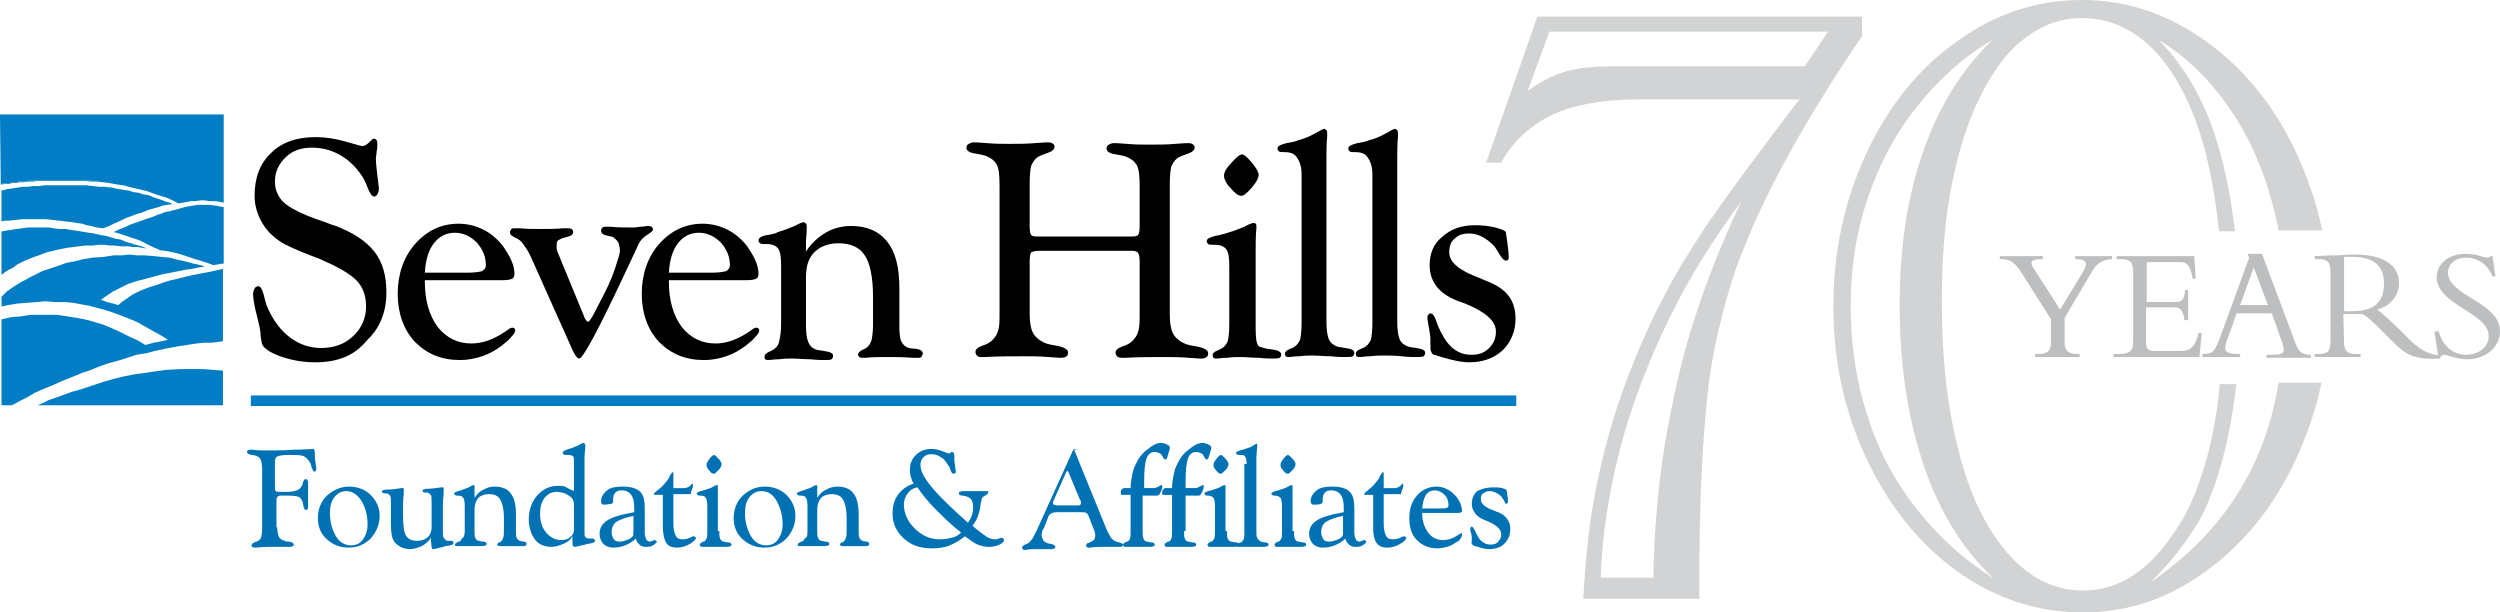<?xml version="1.0" encoding="UTF-8"?><svg id="Layer_1" xmlns="http://www.w3.org/2000/svg" viewBox="0 0 331.9 81.3"><defs><style>.cls-1{fill:#007dc5;}.cls-2{fill:#0072b4;}.cls-3{fill:#bcbec0;}.cls-4{fill:#d1d3d4;}.cls-5{isolation:isolate;}</style></defs><path d="m41.8,48.1c-1.6,0-3.2-.3-4.6-.8s-2.2-1.1-2.4-1.6c-.1-.3-.1-.6-.2-1.1,0-.5-.1-.8-.1-1-.3-1.4-.6-2.4-.7-3s-.2-1.1-.2-1.6c0-.3.1-.5.2-.7s.3-.3.5-.3c.3,0,.5.4.7,1.1s.3,1.3.5,1.7c.8,1.8,1.8,3.1,3,4s2.6,1.4,4.1,1.4c1.7,0,3.2-.5,4.3-1.6,1.1-1,1.7-2.4,1.7-3.9,0-1.4-.4-2.6-1.3-3.5-.9-.9-2.5-1.8-4.8-2.8-.3-.1-.7-.3-1.3-.5-1.8-.7-3.2-1.3-4.1-1.9-1-.7-1.8-1.5-2.4-2.6s-.9-2.2-.9-3.4c0-2.4.7-4.3,2.2-5.7,1.4-1.4,3.4-2.1,5.9-2.1,1.3,0,2.6.2,4,.6s2.1.6,2.2.6c.3,0,.6-.2.9-.5.3-.3.5-.5.7-.5.1,0,.2.1.3.2.1.2.1.4.1.6s0,.5-.1.9c0,.4-.1.7-.1.9,0,.6.1,1.4.2,2.3.1.9.2,1.5.2,1.8s-.1.5-.2.7c-.1.2-.3.3-.4.3-.3,0-.6-.4-.9-1.2-.3-.8-.6-1.4-1-1.9-.8-1.1-1.7-1.9-2.8-2.5s-2.3-.9-3.6-.9c-1.4,0-2.6.4-3.5,1.3s-1.4,1.9-1.4,3.2c0,.6.1,1.1.3,1.5.2.5.5.9.8,1.2.8.8,2.6,1.7,5.3,2.6.8.3,1.3.5,1.7.6,2.3.9,4,2,5.1,3.4s1.6,3.2,1.6,5.4c0,2.7-.9,4.8-2.6,6.4-1.7,2.1-4,2.9-6.9,2.9"/><path d="m56.4,37.4h0c0,2.5.6,4.5,1.7,6,1.2,1.5,2.7,2.2,4.5,2.2,1.4,0,2.9-.5,4.5-1.6.4-.3.7-.5.9-.5s.3.1.3.1c.1.1.1.2.1.3,0,.2-.2.5-.5.8-.3.4-.8.8-1.3,1.2-.8.6-1.7,1.1-2.6,1.4-.9.3-1.9.5-2.9.5-2.5,0-4.4-.8-6-2.4-1.5-1.6-2.3-3.8-2.3-6.4s.8-4.9,2.3-6.6c1.6-1.8,3.5-2.7,5.8-2.7,1.2,0,2.3.3,3.3.8s1.9,1.3,2.6,2.2c.4.6.8,1.2,1.1,1.9.3.7.4,1.3.4,1.7s-.1.6-.3.7-.6.2-1.3.2h-10.3v.2Zm0-1.2h5.7c.9,0,1.5-.1,1.9-.2.3-.2.5-.4.5-.8,0-1.1-.4-2.1-1.2-3-.8-.8-1.8-1.3-2.9-1.3-1.2,0-2.1.5-2.8,1.4s-1.1,2.2-1.2,3.9"/><path d="m70.7,34.6c-.3-.7-.6-1.3-.9-1.7-.3-.4-.5-.8-.8-1-.1-.1-.3-.2-.7-.4-.4-.2-.6-.4-.6-.6s.1-.4.2-.5c.1-.1.3-.1.6-.1h.4c1,.1,2,.1,2.9.1,1,0,2,0,3-.1h.4c.3,0,.5,0,.7.1.1.1.2.2.2.4s-.1.3-.2.4c-.1.1-.4.2-.8.3-.5.1-.8.3-1,.4-.2.2-.2.4-.2.7v.4c0,.1.1.3.1.4l3.5,8.5c.1.3.2.5.3.6.1.2.2.2.3.2.2,0,.7-.9,1.6-2.7l.1-.2c.8-1.5,1.4-2.8,1.8-4,.4-1.2.7-2.1.7-2.5s-.1-.8-.2-1.1c-.2-.3-.4-.5-.7-.7-.1-.1-.4-.1-.7-.2-.6-.1-.9-.3-.9-.7,0-.2.1-.3.2-.4.1-.1.3-.1.6-.1h.4c1,.1,1.9.1,2.7.1.4,0,.8,0,1.3-.1.5,0,.8-.1.9-.1.3,0,.4,0,.6.1.1.1.2.2.2.4,0,.1-.3.4-.8.7-.5.3-1,.8-1.3,1.6l-1.5,3.2c-3.6,7.7-5.7,11.6-6.2,11.6-.1,0-.3-.1-.5-.4s-.4-.7-.6-1.2l-5.1-11.4Z"/><path d="m88.8,37.4h0c0,2.5.6,4.5,1.7,6,1.2,1.5,2.7,2.2,4.5,2.2,1.4,0,2.9-.5,4.5-1.6.4-.3.7-.5.9-.5s.3.1.3.1c.1.1.1.2.1.3,0,.2-.2.5-.5.8-.3.4-.8.8-1.3,1.2-.8.6-1.7,1.1-2.6,1.4-.9.3-1.9.5-2.9.5-2.5,0-4.4-.8-6-2.4-1.5-1.6-2.3-3.8-2.3-6.4s.8-4.9,2.3-6.6c1.6-1.8,3.5-2.7,5.8-2.7,1.2,0,2.3.3,3.3.8s1.9,1.3,2.6,2.2c.4.6.8,1.2,1.1,1.9.3.7.4,1.3.4,1.7s-.1.6-.3.7-.6.2-1.3.2h-10.3v.2Zm0-1.2h5.7c.9,0,1.5-.1,1.9-.2.3-.2.5-.4.5-.8,0-1.1-.4-2.1-1.2-3-.8-.8-1.8-1.3-2.9-1.3-1.2,0-2.1.5-2.8,1.4s-1.1,2.2-1.2,3.9"/><path d="m103.7,42.9v-7.6c0-1.2-.1-1.9-.4-2.3-.3-.4-.8-.6-1.5-.6-.5,0-.8,0-.9-.1-.1-.1-.2-.2-.2-.4,0-.3.4-.6,1.2-.7.6-.1,1.1-.2,1.4-.4.7-.2,1.5-.5,2.2-.8.7-.4,1.1-.5,1.2-.5s.2.1.3.2.1.3.1.5v.3c0,.6-.1,1.1-.1,1.6v1.3c.7-1.1,1.6-1.9,2.6-2.5s2.2-.9,3.4-.9c2.1,0,3.7.7,4.8,2.1s1.6,3.4,1.6,6.2v5.2c0,.8.1,1.4.2,1.7.2.4.4.7.8.9.2.1.6.2,1.2.2.6.1.9.3.9.6,0,.2-.1.4-.2.5-.1.1-.2.1-.4.1h-.7c-1.3-.1-2.4-.1-3.5-.1-.9,0-1.8,0-2.8.1h-.4c-.2,0-.3,0-.4-.1-.1-.1-.2-.2-.2-.3,0-.2.2-.5.7-.7l.4-.2c.3-.2.5-.5.7-1,.1-.5.2-1.2.2-2v-3.8c0-2.6-.4-4.5-1.1-5.5-.7-1.1-1.9-1.6-3.5-1.6-1.3,0-2.4.4-3.2,1.2-.8.8-1.1,1.9-1.1,3.4v6.2c0,1.1.1,1.8.3,2.3s.5.8,1,1c.3.1.6.1,1.1.2.8.1,1.2.3,1.2.6s-.1.4-.2.5c-.2.1-.5.1-1.1.1-.2,0-.8,0-1.7-.1-.9,0-1.7-.1-2.4-.1-.5,0-1.1,0-1.8.1-.7,0-1.1.1-1.3.1s-.4,0-.5-.1-.1-.2-.1-.4.2-.4.6-.6c.3-.1.4-.2.6-.3.3-.2.6-.5.7-.9.2-.8.3-1.5.3-2.6"/><path d="m136.7,30.1c0,.6.1,1,.2,1.1.2.2.5.2,1,.2h12.4c.4,0,.7-.1.8-.2.1-.2.2-.5.2-1.1v-5.4c0-1.4-.1-2.3-.4-2.8-.3-.5-.7-.8-1.4-1.1-.3-.1-.7-.2-1.3-.3-.9-.1-1.3-.4-1.3-.8,0-.2.1-.4.3-.5s.4-.2.7-.2c.1,0,.6,0,1.7.1,1.1.1,2.1.1,3,.1,1.1,0,2.3,0,3.4-.1,1.2-.1,1.7-.1,1.8-.1.3,0,.5.1.6.2.2.1.2.3.2.4,0,.3-.3.6-.9.8-.6.2-1.1.4-1.4.6-.4.3-.6.7-.8,1.1-.1.4-.2,1.2-.2,2.4v17.3c0,1.2.2,2.1.5,2.6s.9,1,1.7,1.3c.3.1.7.2,1.4.3,1,.2,1.5.5,1.5.9,0,.3-.1.4-.2.5-.1.1-.4.2-.7.2,0,0-.6,0-1.7-.1-1.1-.1-2.2-.1-3.3-.1-1.7,0-3.4,0-5.1.1h-.5c-.3,0-.5-.1-.6-.2s-.2-.3-.2-.5c0-.3.3-.6.9-.8.6-.2,1-.4,1.3-.7.4-.4.7-.8.8-1.3.2-.5.2-1.3.2-2.4v-6.9c0-.6-.1-1-.2-1.1-.1-.2-.4-.3-.8-.3h-12.4c-.5,0-.8.1-1,.2-.1.1-.2.5-.2,1.2v7c0,1.2.2,2.1.5,2.6s.9,1,1.7,1.3c.3.1.7.2,1.4.3,1,.2,1.5.5,1.5.9,0,.3-.1.4-.2.5-.1.1-.4.2-.7.2,0,0-.6,0-1.7-.1-1.1-.1-2.2-.1-3.3-.1-1.7,0-3.4,0-5.1.1h-.6c-.3,0-.4-.1-.5-.2s-.2-.3-.2-.5c0-.3.3-.6.9-.8.6-.2,1-.4,1.3-.7.4-.4.7-.8.8-1.3.2-.5.2-1.3.2-2.4v-16.9c0-1.4-.1-2.3-.4-2.8-.3-.5-.7-.8-1.4-1.1-.3-.1-.7-.2-1.3-.3-.9-.1-1.3-.4-1.3-.8,0-.2.1-.4.3-.5s.4-.2.7-.2c.1,0,.6,0,1.7.1,1.1.1,2.1.1,3,.1,1.1,0,2.3,0,3.4-.1,1.2-.1,1.7-.1,1.8-.1.3,0,.5.1.6.2.2.1.2.3.2.4,0,.3-.3.6-.9.8-.6.2-1.1.4-1.4.6-.4.3-.6.7-.8,1.1-.1.4-.2,1.2-.2,2.4v5.7Z"/><path d="m166.7,42.9c0,1.1,0,2.2.2,2.7s.3.4.9.6c.2.1.6.1,1.1.2.8.1,1.1.3,1.2.6,0,.3-.1.4-.2.5-.2.1-.5.1-1.1.1-.2,0-.8,0-1.7-.1-.9,0-1.7-.1-2.4-.1-.5,0-1.1,0-1.8.1-.7,0-1.1.1-1.3.1s-.4,0-.5-.1-.1-.2-.1-.4.2-.4.7-.6l.6-.3c.3-.2.5-.5.7-.9.1-.4.2-1.2.2-2.3v-7.6c0-1.2-.1-1.9-.4-2.3-.3-.4-.8-.6-1.5-.6-.5,0-.8,0-.9-.1-.1-.1-.2-.2-.2-.4,0-.3.4-.5,1.2-.7.7-.1,1.2-.3,1.6-.4.7-.2,1.5-.5,2.2-.8.7-.4,1.1-.5,1.2-.5s.2,0,.3.1c.1.1.1.2.1.3v.3c-.1,1-.1,2.1-.1,3.2v9.4Zm-1.8-22.4c.3,0,.7.4,1.3,1.1.6.7.9,1.3.9,1.6,0,.4-.3,1-.9,1.7s-1.1,1.1-1.4,1.1c-.4,0-.8-.3-1.4-1-.6-.6-.9-1.2-.9-1.7,0-.4.3-1,1-1.7.6-.7,1.1-1.1,1.4-1.1"/><path d="m172.8,23.1c0-1.2-.4-1.9-.7-2.3s-.8-.6-1.5-.6c-.4,0-.7,0-.8-.1-.1-.1-.2-.2-.2-.4,0-.3.4-.5,1.2-.7.6-.1,1.2-.2,1.6-.4.8-.2,1.5-.5,2.2-.9s1.1-.6,1.2-.6.2.1.3.2c.1.1.1.3.1.5v.3c-.1,1-.1,2-.1,3v21.6c0,1,.1,1.8.3,2.3.2.5.6.8,1.1,1,.3.1.6.1,1.1.2.8.1,1.2.3,1.2.6s-.1.4-.2.5c-.2.1-.5.1-1.2.1-.2,0-.8,0-1.7-.1-.9,0-1.7-.1-2.4-.1-.5,0-1.1,0-1.8.1-.7,0-1.1.1-1.3.1s-.4,0-.5-.1-.1-.2-.1-.4.2-.4.7-.6c.3-.1.5-.2.6-.3.3-.2.5-.5.7-.9.1-.4.2-1.2.2-2.3v-19.7h0Z"/><path d="m182.2,23.1c0-1.2-.4-1.9-.7-2.3s-.8-.6-1.5-.6c-.4,0-.7,0-.8-.1-.1-.1-.2-.2-.2-.4,0-.3.4-.5,1.2-.7.6-.1,1.2-.2,1.6-.4.8-.2,1.5-.5,2.2-.9s1.1-.6,1.2-.6.2.1.3.2c.1.1.1.3.1.5v.3c-.1,1-.1,2-.1,3v21.6c0,1,.1,1.8.3,2.3.2.5.6.8,1.1,1,.3.1.6.1,1.1.2.8.1,1.2.3,1.2.6s-.1.4-.2.5c-.2.1-.5.1-1.2.1-.2,0-.8,0-1.7-.1s-1.7-.1-2.4-.1c-.5,0-1.1,0-1.8.1-.7,0-1.1.1-1.3.1s-.4,0-.5-.1-.1-.2-.1-.4.2-.4.7-.6c.3-.1.5-.2.6-.3.3-.2.5-.5.7-.9.1-.4.2-1.2.2-2.3v-19.7h0Z"/><path d="m195.8,29.9c1,0,1.9.1,2.7.3s1.3.4,1.4.6c0,0,.1.5.2,1.3s.2,1.5.2,2c0,.1,0,.3-.1.4s-.2.1-.3.1c-.2,0-.5-.3-.8-.8s-.6-1-.8-1.2c-.5-.5-1-.9-1.6-1.2-.6-.3-1.1-.4-1.7-.4-.8,0-1.4.2-1.9.7-.5.4-.7,1-.7,1.8,0,1.3,1.3,2.4,4,3.4.5.2.9.4,1.2.5,1.2.5,2.1,1.1,2.7,1.9s.9,1.8.9,3c0,1.7-.6,3.1-1.7,4.2-1.2,1.1-2.7,1.6-4.5,1.6-.8,0-1.9-.2-3.3-.6-.6-.2-1-.3-1.3-.4-.2,0-.3-.2-.4-.4-.1-.2-.1-.6-.1-1.2v-.5c0-.4-.1-.9-.2-1.5s-.2-1.1-.2-1.3,0-.3.1-.4.2-.2.3-.2c.3,0,.6.4.8,1.1.2.6.4,1,.6,1.4.5,1,1.1,1.8,1.8,2.3.7.5,1.4.7,2.3.7,1,0,1.7-.3,2.3-.9.6-.6.9-1.3.9-2.2,0-1.4-1.4-2.6-4.1-3.7-.5-.2-.9-.3-1.1-.4-1.2-.5-2.1-1.1-2.7-1.9s-.9-1.7-.9-2.8c0-1.5.5-2.8,1.6-3.7,1.2-1.1,2.6-1.6,4.4-1.6"/><rect class="cls-1" x="33.3" y="52.5" width="168" height="1.4"/><g class="cls-5"><path class="cls-2" d="m36.8,70c0,.5.1.9.2,1.2.1.3.4.5.8.6.1.1.3.1.6.1.4.1.6.2.6.4,0,.1,0,.2-.1.2s-.2.1-.3.1h-2.3c-.7,0-1.5,0-2.3.1h-.2c-.1,0-.2,0-.3-.1-.1,0-.1-.1-.1-.2s.1-.3.4-.4c.3-.1.5-.2.6-.3.2-.2.3-.3.3-.6.1-.2.1-.6.1-1.1v-7.7c0-.6-.1-1.1-.2-1.3-.1-.2-.3-.4-.6-.5-.1,0-.3-.1-.6-.1-.4-.1-.6-.2-.6-.4,0-.1,0-.2.1-.2.1-.1.2-.1.3-.1h.3c.7.1,1.3.1,1.9.1,1.1,0,2.3,0,3.6-.1,1.4,0,2.2-.1,2.5-.1.1,0,.2,0,.2.1,0,0,.1.2.1.4v.4c0,.2,0,.5.1.9,0,.4.1.6.1.7,0,.2,0,.3-.1.4,0,.1-.1.1-.2.1s-.2-.2-.3-.5c-.1-.2-.1-.4-.2-.6-.2-.4-.5-.7-.8-.9s-1.1-.2-2.2-.2c-.7,0-1.2.1-1.4.2s-.3.4-.3.7v3.3c0,.3,0,.5.1.6s.3.1.6.1h1c.5,0,.9-.1,1.2-.2.3-.1.5-.3.6-.5.1-.1.2-.3.2-.5.1-.3.2-.5.4-.5q.1,0,.2.1c0,.1.1.2.1.3v3.3c0,.1,0,.3-.1.3,0,.1-.1.1-.2.1s-.2-.1-.3-.4c0-.2-.1-.4-.1-.6-.1-.3-.3-.6-.5-.7-.2-.1-.6-.2-1.3-.2h-1.1c-.3,0-.4.1-.5.2-.1.1-.1.3-.1.7v3.3h.1Z"/></g><g class="cls-5"><path class="cls-2" d="m46.3,64.6c1.2,0,2.2.4,2.9,1.1.8.8,1.2,1.7,1.2,2.8s-.4,2.1-1.2,3c-.8.8-1.8,1.2-2.9,1.2-1.2,0-2.1-.4-2.9-1.1-.8-.7-1.2-1.7-1.2-2.8,0-1.2.4-2.2,1.2-3,.8-.7,1.8-1.2,2.9-1.2Zm-.3.6c-.7,0-1.2.3-1.6.8-.4.5-.6,1.2-.6,2.1,0,1.2.3,2.2.8,3.1.5.8,1.2,1.2,2,1.2.6,0,1.2-.2,1.6-.8s.6-1.2.6-2c0-1.2-.3-2.2-.8-3.1-.6-.9-1.3-1.3-2-1.3Z"/></g><g class="cls-5"><path class="cls-2" d="m51.9,66.8c0-.5,0-.8-.1-1-.1-.1-.2-.2-.4-.3h-.3c-.2,0-.4-.1-.4-.2s0-.2.1-.2.2-.1.4-.1c.8,0,1.5-.1,2.1-.2h.2s.1,0,.1.1v.6c-.1.9-.1,1.7-.1,2.4,0,1.7.1,2.8.4,3.2.3.5.8.7,1.5.7.6,0,1.1-.2,1.4-.5.3-.3.5-.7.5-1.3v-3.3c0-.5,0-.8-.1-1-.1-.1-.2-.2-.4-.3h-.3c-.2,0-.4-.1-.4-.2s0-.2.1-.2.2-.1.3-.1c.7,0,1.4-.1,2.1-.2h.2s.1,0,.1.1v.4c0,.6-.1,1.2-.1,1.8v3.5c0,.5,0,.9.2,1,.1.2.3.3.5.3h.4c.1,0,.2,0,.2.1.1,0,.1.1.1.2,0,.2-.3.3-1,.4-.1,0-.2,0-.3.1-.5.1-.9.2-1.3.3h-.1c-.1,0-.2-.1-.2-.3s-.1-.6-.1-1.2c-.3.5-.7.8-1.2,1.1-.5.2-1,.4-1.5.4-.9,0-1.5-.3-2-.8s-.6-1.4-.6-2.6v-2.7h0Z"/></g><g class="cls-5"><path class="cls-2" d="m61.7,70.5v-3.4c0-.5-.1-.9-.2-1-.1-.2-.3-.3-.7-.3-.2,0-.3,0-.4-.1-.1,0-.1-.1-.1-.2s.2-.2.5-.3.5-.1.6-.2c.3-.1.7-.2,1-.4s.5-.2.5-.2c0,0,.1,0,.1.1v1.6c.3-.5.7-.9,1.2-1.1.5-.3,1-.4,1.5-.4.9,0,1.7.3,2.1.9.5.6.7,1.6.7,2.8v2.3c0,.4,0,.6.1.8s.2.3.4.4c.1,0,.3.1.5.1s.4.1.4.3c0,.1,0,.2-.1.2,0,0-.1.1-.2.1h-3.3q-.1,0-.2-.1c-.1,0-.1-.1-.1-.1,0-.1.1-.2.3-.3.1,0,.2-.1.2-.1.1-.1.2-.2.3-.5s.1-.5.1-.9v-1.7c0-1.2-.2-2-.5-2.5s-.8-.7-1.5-.7c-.6,0-1.1.2-1.4.5-.3.4-.5.9-.5,1.5v2.8c0,.5,0,.8.1,1s.2.4.5.4c.1,0,.3.1.5.1.3,0,.5.1.5.3,0,.1,0,.2-.1.2s-.2.1-.5.1h-3.5s-.1-.1-.1-.2.1-.2.3-.3c.1-.1.2-.1.3-.1.1-.1.3-.2.3-.4.3-.1.4-.5.4-1Z"/></g><g class="cls-5"><path class="cls-2" d="m76.2,65.2v-3.7c0-.5,0-.8-.1-.9s-.3-.2-.6-.2h-.5q-.1,0-.2-.1s-.1-.1-.1-.2c0-.2.3-.3.8-.5.3-.1.5-.1.6-.2.3-.1.6-.2.9-.4.3-.2.5-.2.5-.2q.1,0,.1.1s.1.1.1.2v.2c0,.5-.1,1-.1,1.4v9.7c0,.5,0,.8.1.9.1.1.3.2.5.2h.5q.1,0,.2.1t.1.2c0,.2-.3.3-.9.4-.2,0-.3.1-.4.1-.5.1-.9.2-1.3.3h-.1q-.1,0-.2-.1c0-.1-.1-.1-.1-.2v-1.1c-.3.5-.7.8-1.2,1s-1,.4-1.6.4c-.9,0-1.7-.3-2.2-1s-.8-1.6-.8-2.6c0-1.3.4-2.4,1.1-3.2.8-.9,1.7-1.3,2.8-1.3.3,0,.6,0,.9.1.5.3.8.4,1.2.6Zm0,1.9c0-.3,0-.5-.1-.6,0-.1-.1-.3-.2-.4-.2-.2-.5-.4-.9-.6-.4-.1-.7-.2-1.1-.2-.7,0-1.2.3-1.6.8-.4.5-.6,1.2-.6,2.1,0,1.1.3,1.9.8,2.5s1.2,1,2,1c.5,0,.9-.1,1.2-.4.3-.2.5-.6.5-.9v-3.3h0Z"/></g><g class="cls-5"><path class="cls-2" d="m85.6,67.6v3c0,.5.1.8.2,1,.1.2.3.3.5.3q.1,0,.3-.1c.1,0,.2-.1.3-.1s.1,0,.2.1l.1.1c0,.1-.2.3-.5.5s-.7.2-1,.2-.6-.1-.8-.3-.4-.4-.5-.8c-.4.4-.9.7-1.4.9s-1,.3-1.6.3-1-.2-1.3-.5-.5-.8-.5-1.3c0-.8.3-1.3,1-1.8.6-.4,1.8-.8,3.6-1.1v-.5c0-.8-.1-1.4-.4-1.8s-.7-.6-1.3-.6c-.4,0-.6.1-.8.3s-.3.5-.3.9v.3c0,.1-.1.3-.3.3s-.5.1-.9.1c-.1,0-.2,0-.3-.1s-.1-.2-.1-.4c0-.5.3-1,.8-1.4s1.2-.5,2.1-.5c1,0,1.8.2,2.3.7s.6,1.3.6,2.3Zm-1.5,2.8v-1.9c-1.1.2-1.8.5-2.3.8-.4.3-.6.8-.6,1.3,0,.4.1.7.3,1s.5.3.9.3c.2,0,.5-.1.8-.2s.5-.2.7-.4c.1-.1.2-.2.2-.4-.1,0,0-.2,0-.5Z"/></g><g class="cls-5"><path class="cls-2" d="m88,69.9v-4.2h-1.1l-.1-.1c0-.1.2-.3.6-.6.4-.3.7-.6,1-1,.2-.2.4-.5.5-.8.2-.3.3-.5.4-.5s.1,0,.1.1v2h1.4c.3,0,.6-.1.8-.3l.3-.3s.1,0,.1.1v.1s0,.2-.1.5-.2.5-.2.7h-2.3v3.8c0,.8.1,1.3.3,1.7s.5.5,1,.5c.3,0,.6-.1.9-.2.3-.2.5-.2.5-.2q.1,0,.2.1l.1.1c0,.2-.3.5-.8.8s-1.1.5-1.7.5c-.7,0-1.2-.2-1.5-.7-.2-.4-.4-1.1-.4-2.1Z"/></g><g class="cls-5"><path class="cls-2" d="m95.5,70.5c0,.5,0,.8.1,1s.2.4.5.4c.1,0,.3.1.5.1.3,0,.5.1.5.3,0,.1,0,.2-.1.2s-.2.1-.5.1h-3.3c-.1,0-.2,0-.2-.1,0,0-.1-.1-.1-.2s.1-.2.3-.3c.1-.1.2-.1.3-.1.1-.1.2-.2.3-.4s.1-.5.1-1v-3.4c0-.5-.1-.9-.2-1-.1-.2-.3-.3-.7-.3-.2,0-.3,0-.4-.1,0,0-.1-.1-.1-.2s.2-.2.5-.3.5-.1.7-.2c.3-.1.7-.2,1-.4s.5-.2.5-.2c0,0,.1,0,.1.1v6h.2Zm-.7-10.1c.1,0,.3.2.6.5s.4.6.4.7c0,.2-.1.5-.4.8-.3.3-.5.5-.6.5-.2,0-.4-.1-.6-.4-.3-.3-.4-.5-.4-.8,0-.2.1-.4.4-.8s.5-.5.6-.5Z"/></g><g class="cls-5"><path class="cls-2" d="m101.5,64.6c1.2,0,2.2.4,2.9,1.1.8.8,1.2,1.7,1.2,2.8s-.4,2.1-1.2,3c-.8.8-1.8,1.2-2.9,1.2-1.2,0-2.1-.4-2.9-1.1-.8-.7-1.2-1.7-1.2-2.8,0-1.2.4-2.2,1.2-3,.8-.7,1.7-1.2,2.9-1.2Zm-.4.6c-.7,0-1.2.3-1.6.8-.4.5-.6,1.2-.6,2.1,0,1.2.3,2.2.8,3.1.5.8,1.2,1.2,2,1.2.6,0,1.2-.2,1.6-.8s.6-1.2.6-2c0-1.2-.3-2.2-.8-3.1-.5-.9-1.2-1.3-2-1.3Z"/></g><g class="cls-5"><path class="cls-2" d="m107.2,70.5v-3.4c0-.5-.1-.9-.2-1-.1-.2-.3-.3-.7-.3-.2,0-.3,0-.4-.1-.1,0-.1-.1-.1-.2s.2-.2.5-.3.5-.1.6-.2c.3-.1.7-.2,1-.4s.5-.2.5-.2c0,0,.1,0,.1.1v1.6c.3-.5.7-.9,1.2-1.1.5-.3,1-.4,1.5-.4.9,0,1.7.3,2.1.9.5.6.7,1.6.7,2.8v2.3c0,.4,0,.6.1.8s.2.3.4.4c.1,0,.3.1.5.1s.4.1.4.3c0,.1,0,.2-.1.2,0,0-.1.1-.2.1h-3.3q-.1,0-.2-.1c-.1,0-.1-.1-.1-.1,0-.1.1-.2.3-.3.1,0,.2-.1.2-.1.1-.1.2-.2.3-.5s.1-.5.1-.9v-1.7c0-1.2-.2-2-.5-2.5s-.8-.7-1.5-.7c-.6,0-1.1.2-1.4.5-.3.4-.5.9-.5,1.5v2.8c0,.5,0,.8.1,1s.2.4.5.4c.1,0,.3.1.5.1.3,0,.5.1.5.3,0,.1,0,.2-.1.2s-.2.1-.5.1h-3.5s-.1-.1-.1-.2.1-.2.3-.3c.1-.1.2-.1.3-.1.1-.1.3-.2.3-.4.4-.1.4-.5.4-1Z"/></g><g class="cls-5"><path class="cls-2" d="m128.1,71.2c-.6.5-1.3.9-2,1.2s-1.5.4-2.4.4c-1.5,0-2.7-.4-3.7-1.3-1-.9-1.5-2-1.5-3.3,0-1,.2-1.8.7-2.5s1.2-1.2,2.1-1.5c-.2-.3-.3-.6-.4-1-.1-.3-.1-.6-.1-.9,0-.8.3-1.4.8-1.9s1.2-.8,2-.8c.5,0,1,.1,1.5.3.5.2.8.3.8.3.1,0,.2,0,.3-.1s.2-.1.2-.1q.1,0,.2.1c0,.1.1.2.1.3v.4c0,.3,0,.6.1,1,0,.4.1.7.1.8s0,.2-.1.2c0,0-.1.1-.2.1-.2,0-.3-.2-.4-.5-.1-.3-.2-.5-.3-.6-.3-.5-.6-.9-1-1.1-.4-.3-.8-.4-1.3-.4-.4,0-.7.1-1,.4s-.4.6-.4,1.1c0,.7.5,1.7,1.6,3s2.7,2.8,4.7,4.6c.2-.3.4-.6.5-.9.1-.3.2-.7.2-1.1s-.1-.8-.2-1c-.1-.2-.4-.4-.7-.5-.1,0-.3-.1-.5-.1-.3,0-.5-.1-.5-.3,0-.1,0-.2.1-.2s.2-.1.4-.1h3.3c.1,0,.1.1.1.2s-.1.2-.4.4c-.3.1-.4.3-.5.5,0,.1,0,.3-.1.5-.1,1.2-.5,2.3-1.1,3,.8.7,1.4,1.1,1.8,1.4.4.3.9.4,1.2.4.1,0,.3,0,.5-.1s.3-.1.4-.1.1,0,.2.1c0,.1.1.1.1.2,0,.2-.2.4-.6.6s-.9.3-1.4.3-1-.1-1.5-.3-1-.6-1.7-1.1Zm-.5-.5c-1.3-1-2.4-2.1-3.4-3.1s-1.8-2-2.4-2.9c-.6.1-1,.4-1.3.8-.3.4-.5.9-.5,1.5,0,.5.1,1,.3,1.5s.5,1,.9,1.4c.5.6,1.1,1,1.7,1.3.6.3,1.3.4,1.9.4s1.1-.1,1.5-.2c.6-.1,1-.4,1.3-.7Z"/></g><g class="cls-5"><path class="cls-2" d="m142.6,59.7l4.4,10.8c.2.4.4.7.5.9.2.2.4.4.7.5.1,0,.2.1.4.1.3.1.5.2.5.3s0,.2-.1.2c-.1.1-.2.1-.3.1h-2c-.7,0-1.4,0-2,.1h-.2c-.1,0-.2,0-.2-.1-.1,0-.1-.1-.1-.2s0-.1.1-.2c0-.1.1-.1.2-.1.4-.2.6-.3.7-.4s.2-.3.2-.5v-.3c0-.1-.1-.3-.1-.4l-.7-1.8c-.1-.3-.2-.5-.4-.6-.1-.1-.4-.1-.8-.1h-3.1c-.4,0-.6.1-.8.2s-.3.3-.4.6l-.5,1.3s0,.1-.1.1c-.2.4-.2.7-.2.9s.1.4.2.6c.1.2.3.3.5.4.1,0,.3.1.5.1.4.1.6.2.6.4,0,.1,0,.2-.1.2s-.2.1-.3.1h-1.9c-.5,0-1.1,0-1.6.1h-.2c-.1,0-.2,0-.2-.1-.1,0-.1-.1-.1-.2s.1-.3.4-.4c.2-.1.3-.1.4-.2.2-.1.3-.3.5-.5s.3-.6.6-1.1l4.8-10.6c0-.1.1-.1.1-.2,0,0,.1-.1.2-.1s.1,0,.2.1-.4-.1-.3,0Zm-.7,3.1c0-.1-.1-.2-.1-.2l-.1-.1s-.1,0-.1.1-.1.1-.1.2l-1.6,3.6c0,.1-.1.2-.1.2v.2c0,.1,0,.2.1.2s.3.1.5.1h2.7c.1,0,.3,0,.3-.1.1,0,.1-.1.1-.2v-.2c0-.1,0-.2-.1-.2l-1.5-3.6Z"/></g><g class="cls-5"><path class="cls-2" d="m151.7,70.5c0,.5,0,.8.1,1s.2.4.5.4c.1,0,.3.1.5.1.3,0,.5.1.5.3,0,.1,0,.2-.1.2s-.2.1-.5.1h-3.3c-.1,0-.2,0-.2-.1,0,0-.1-.1-.1-.2s.1-.2.3-.3c.1-.1.2-.1.3-.1.1-.1.3-.2.3-.4.1-.2.1-.5.1-1v-4.8h-1.2q-.1,0-.1-.1c0-.3,0-.5.1-.6s.2-.2.4-.2h.8c0-.6.1-1.2.2-1.7.1-.5.2-.9.4-1.3.4-.9.9-1.6,1.6-2.1.7-.6,1.3-.9,1.8-.9.3,0,.6.1.8.2.3.1.4.3.4.4v.2l-.3,1c0,.1-.1.2-.1.3q-.1.1-.2.1c-.1,0-.2-.1-.3-.3h0c-.1-.2-.2-.4-.4-.5s-.4-.2-.7-.2c-.5,0-.9.3-1.1.9-.2.6-.3,1.6-.3,3v.9h1.2c.3,0,.5-.1.7-.2s.3-.2.4-.2.1,0,.1.1v.2c0,.1,0,.2-.1.3,0,.1-.1.3-.2.5h0c-.1.2-.2.3-.4.3h-1.9v4.7Z"/><path class="cls-2" d="m157.2,70.5c0,.5,0,.8.1,1s.2.4.5.4c.1,0,.3.1.5.1.3,0,.5.1.5.3,0,.1,0,.2-.1.2s-.2.1-.5.1h-3.3c-.1,0-.2,0-.2-.1,0,0-.1-.1-.1-.2s.1-.2.3-.3c.1-.1.2-.1.3-.1.1-.1.3-.2.3-.4.1-.2.1-.5.1-1v-4.8h-1.2q-.1,0-.1-.1c0-.3,0-.5.1-.6s.2-.2.4-.2h.8c0-.6.1-1.2.2-1.7.1-.5.2-.9.4-1.3.4-.9.9-1.6,1.6-2.1.7-.6,1.3-.9,1.8-.9.3,0,.6.1.8.2.3.1.4.3.4.4v.2l-.3,1c0,.1-.1.2-.1.3q-.1.1-.2.1c-.1,0-.2-.1-.3-.3h0c-.1-.2-.2-.4-.4-.5s-.4-.2-.7-.2c-.5,0-.9.3-1.1.9-.2.6-.3,1.6-.3,3v.9h1.2c.3,0,.5-.1.7-.2s.3-.2.4-.2.1,0,.1.1v.2c0,.1,0,.2-.1.3,0,.1-.1.3-.2.5h0c-.1.2-.2.3-.4.3h-1.7v4.7h-.2Z"/><path class="cls-2" d="m162.9,70.5c0,.5,0,.8.1,1s.2.4.5.4c.1,0,.3.1.5.1.3,0,.5.1.5.3,0,.1,0,.2-.1.2s-.2.1-.5.1h-3.3c-.1,0-.2,0-.2-.1,0,0-.1-.1-.1-.2s.1-.2.3-.3c.1-.1.2-.1.3-.1.1-.1.2-.2.3-.4s.1-.5.1-1v-3.4c0-.5-.1-.9-.2-1s-.3-.3-.7-.3c-.2,0-.3,0-.4-.1,0,0-.1-.1-.1-.2s.2-.2.5-.3.5-.1.7-.2c.3-.1.7-.2,1-.4s.5-.2.5-.2c0,0,.1,0,.1.1v6h.2Zm-.8-10.1c.1,0,.3.2.6.5s.4.6.4.7c0,.2-.1.5-.4.8-.3.3-.5.5-.6.5-.2,0-.4-.1-.6-.4-.3-.3-.4-.5-.4-.8,0-.2.1-.4.4-.8s.5-.5.6-.5Z"/></g><g class="cls-5"><path class="cls-2" d="m165.5,61.6c0-.5-.1-.9-.2-1-.1-.2-.3-.2-.7-.2-.2,0-.3,0-.4-.1-.1,0-.1-.1-.1-.2s.2-.2.5-.3c.3-.1.5-.1.7-.2.3-.1.7-.2,1-.4s.5-.3.5-.3c0,0,.1,0,.1.1v.3c0,.4-.1.9-.1,1.4v9.7c0,.5,0,.8.1,1s.3.4.5.5c.1,0,.3.1.5.1.3,0,.5.1.5.3,0,.1,0,.2-.1.2s-.2.1-.5.1h-3.5s-.1-.1-.1-.2.1-.2.3-.3c.1-.1.2-.1.3-.1.1-.1.2-.2.3-.4s.1-.5.1-1v-9h.3Z"/></g><g class="cls-5"><path class="cls-2" d="m171.8,70.5c0,.5,0,.8.1,1s.2.4.5.4c.1,0,.3.1.5.1.3,0,.5.1.5.3,0,.1,0,.2-.1.2s-.2.1-.5.1h-3.3c-.1,0-.2,0-.2-.1,0,0-.1-.1-.1-.2s.1-.2.3-.3c.1-.1.2-.1.3-.1.1-.1.2-.2.3-.4.1-.2.1-.5.1-1v-3.4c0-.5-.1-.9-.2-1s-.3-.3-.7-.3c-.2,0-.3,0-.4-.1-.1,0-.1-.1-.1-.2s.2-.2.5-.3.5-.1.7-.2c.3-.1.7-.2,1-.4s.5-.2.5-.2c0,0,.1,0,.1.1v6h.2Zm-.8-10.1c.1,0,.3.2.6.5s.4.6.4.7c0,.2-.1.5-.4.8-.3.3-.5.5-.6.5-.2,0-.4-.1-.6-.4-.3-.3-.4-.5-.4-.8,0-.2.1-.4.4-.8s.5-.5.6-.5Z"/></g><g class="cls-5"><path class="cls-2" d="m179.8,67.6v3c0,.5.1.8.2,1s.3.3.5.3q.1,0,.3-.1c.1,0,.2-.1.3-.1s.1,0,.2.1l.1.1c0,.1-.2.3-.5.5s-.7.2-1,.2-.6-.1-.8-.3c-.2-.2-.4-.4-.5-.8-.4.4-.9.7-1.4.9s-1,.3-1.6.3-1-.2-1.3-.5-.5-.8-.5-1.3c0-.8.3-1.3,1-1.8.6-.4,1.8-.8,3.6-1.1v-.5c0-.8-.1-1.4-.4-1.8-.3-.4-.7-.6-1.3-.6-.4,0-.6.1-.8.3s-.3.5-.3.9v.3c0,.1-.1.3-.3.3-.2.1-.5.1-.9.1-.1,0-.2,0-.3-.1,0-.1-.1-.2-.1-.4,0-.5.3-1,.8-1.4s1.2-.5,2.1-.5c1,0,1.8.2,2.3.7s.6,1.3.6,2.3Zm-1.5,2.8v-1.9c-1.1.2-1.8.5-2.3.8-.4.3-.6.8-.6,1.3,0,.4.1.7.3,1s.5.3.9.3c.2,0,.5-.1.8-.2s.5-.2.7-.4c.1-.1.2-.2.2-.4v-.5Z"/></g><g class="cls-5"><path class="cls-2" d="m182.3,69.9v-4.2h-1.1l-.1-.1c0-.1.2-.3.6-.6s.7-.6,1-1c.2-.2.4-.5.5-.8.2-.3.3-.5.4-.5s.1,0,.1.1v2h1.4c.3,0,.6-.1.8-.3s.3-.3.3-.3c0,0,.1,0,.1.1v.1s0,.2-.1.5-.2.5-.2.7h-2.3v3.8c0,.8.1,1.3.3,1.7.2.4.5.5,1,.5.3,0,.6-.1.9-.2.3-.2.5-.2.5-.2q.1,0,.2.1l.1.1c0,.2-.3.5-.8.8s-1.1.5-1.7.5c-.7,0-1.2-.2-1.5-.7s-.4-1.1-.4-2.1Z"/><path class="cls-2" d="m188.8,68h0c0,1.2.3,2,.8,2.7s1.2,1,2,1c.6,0,1.3-.2,2-.7.2-.1.3-.2.4-.2s.1,0,.1.1v.2c0,.1-.1.2-.2.4s-.3.4-.6.5c-.4.3-.8.5-1.2.6-.4.1-.8.2-1.3.2-1.1,0-2-.4-2.7-1.1-.7-.7-1-1.7-1-2.9s.3-2.2,1-3,1.6-1.2,2.6-1.2c.5,0,1,.1,1.5.4.5.2.8.6,1.2,1,.2.3.4.6.5.9.1.3.2.6.2.8s0,.3-.1.3c-.1.1-.3.1-.6.1h-4.6v-.1Zm0-.5h2.5c.4,0,.7,0,.8-.1.2-.1.2-.2.2-.4,0-.5-.2-1-.5-1.3s-.8-.6-1.3-.6-.9.2-1.2.6c-.3.5-.4,1.1-.5,1.8Z"/></g><g class="cls-5"><path class="cls-2" d="m198.2,64.7c.4,0,.8,0,1.2.1.4.1.6.2.6.3,0,0,.1.2.1.6.1.4.1.7.1.9q0,.1-.1.2l-.1.1c-.1,0-.2-.1-.3-.4-.1-.2-.3-.4-.4-.6-.2-.2-.5-.4-.7-.5-.3-.1-.5-.2-.8-.2-.4,0-.6.1-.9.3s-.3.5-.3.8c0,.6.6,1.1,1.8,1.5.2.1.4.2.5.2.5.2.9.5,1.2.9.3.4.4.8.4,1.4,0,.8-.3,1.4-.8,1.9s-1.2.7-2,.7c-.4,0-.9-.1-1.5-.3-.3-.1-.5-.1-.6-.2-.1,0-.1-.1-.2-.2s0-.3,0-.5v-.2c0-.2,0-.4-.1-.7s-.1-.5-.1-.6,0-.2.1-.2c0-.1.1-.1.1-.1.1,0,.2.2.4.5.1.3.2.5.3.6.2.5.5.8.8,1s.6.3,1,.3.8-.1,1-.4c.3-.3.4-.6.4-1,0-.6-.6-1.2-1.8-1.7-.2-.1-.4-.1-.5-.2-.5-.2-.9-.5-1.2-.9-.3-.4-.4-.8-.4-1.2,0-.7.2-1.2.7-1.7.6-.3,1.3-.5,2.1-.5Z"/></g><polygon class="cls-1" points=".1 15.3 .2 24.4 .9 24.3 1.3 24.3 1.6 24.2 2 24.2 2.6 24.1 3.1 24.1 3.8 24 4.4 24 5.2 23.9 5.9 23.9 6.5 23.9 7.1 23.9 8.3 23.9 9.2 23.9 10.2 23.9 11.1 23.9 12 24 12.9 24 13.7 24.1 14.5 24.2 15.6 24.4 16.4 24.5 17.1 24.7 17.9 24.9 18.8 25.1 19.6 25.3 20.4 25.6 21.3 25.9 22 26.1 22.5 26.3 23.1 26.6 23.7 26.9 24.3 26.8 24.9 26.7 25.4 26.6 25.9 26.6 26.6 26.5 27.2 26.5 27.8 26.6 28.6 26.6 29.2 26.7 29.6 26.8 29.6 15.3 .1 15.3"/><path class="cls-1" d="m23.7,27l-1.2-.6-.5-.2-.7-.2-.9-.3-.8-.3-.8-.2-.9-.2-.8-.2-.7-.2-.8-.1-1.1-.2-1.6-.2h-.9l-.9-.1h-5.9l-.8.1h-.6l-.7.1h-.5l-.6.1h-.4l-.3.1h-.4l-.8.1v-.1l-.1-9.2h29.7v11.7l-.5-.1-.6-.1h-.8l-.6-.1h-.6l-.7.1h-.5l-.5.1-1.2.2Zm-10.8-3.1l1.6.2,1.1.2.8.1.7.2.8.2.9.2.8.2.8.3.9.3.7.2.5.2,1.2.6,1.2-.2.5-.1h.5l.7-.1h.6l.6.1h.8l.6.1.3.1v-11.3H.2l.1,9,.6-.1h.4l.3-.1h.4l.6-.1h.5l.7-.1h.6l.8-.1h5.9l.9.1.9-.1Z"/><polygon class="cls-1" points=".2 29.4 .2 25.3 1 25.1 1.7 25 2.4 24.9 3 24.8 3.7 24.8 4.4 24.7 5.2 24.7 5.9 24.6 6.6 24.6 7.3 24.6 8 24.6 8.8 24.6 9.8 24.6 10.7 24.6 11.5 24.6 12.3 24.7 13.2 24.8 13.9 24.8 14.8 24.9 15.7 25.1 16.4 25.2 17.1 25.3 17.7 25.5 18.4 25.6 19 25.8 19.7 25.9 20.4 26.2 21 26.4 21.6 26.6 22.1 26.8 22.5 26.9 22.9 27.1 22.2 27.2 21.6 27.3 21 27.5 20.3 27.7 19.6 27.9 18.9 28.2 18.2 28.4 17.4 28.7 16.6 29 15.8 29.4 15.1 29.7 14.5 30 13.7 30.3 12.8 30.2 12.1 30 11.5 29.9 10.9 29.7 10.2 29.6 9.6 29.5 8.7 29.4 7.9 29.3 7 29.2 6.1 29.1 5.2 29.1 4 29.1 3 29.1 2 29.2 1.1 29.3 .6 29.3 .2 29.4"/><polygon class="cls-1" points=".2 36.5 .7 36.1 1.2 35.8 1.8 35.5 2.3 35.1 3.3 34.6 4.3 34.2 5.4 33.8 6.2 33.5 7 33.3 7.9 33.1 8.9 32.9 9.7 32.8 10.5 32.7 11.3 32.6 12.2 32.6 13.2 32.5 13.9 32.5 14.6 32.6 15.2 32.6 16.1 32.7 17 32.7 17.7 32.8 18.3 32.8 18.9 32.9 19.5 33 18.8 32.7 18 32.5 17.4 32.3 16.7 32.1 16 31.8 15.4 31.7 14.7 31.5 14 31.3 13.3 31.2 12.5 31 11.8 30.9 11.2 30.8 10.6 30.7 10 30.6 9.3 30.5 8.7 30.4 7.8 30.4 7.1 30.3 6.5 30.2 5.8 30.2 5.1 30.2 4.4 30.2 3.7 30.2 3 30.3 2.2 30.4 1.6 30.5 .9 30.6 .5 30.7 .2 30.7 .2 36.5"/><path class="cls-1" d="m15.1,30.8l.7.2.6.2.9.3.6.2.6.2.6.3.6.3.6.3.5.2.4.2.7.1.6.1.9.2.7.2.6.2.6.2.6.2.7.2.6.2.6.2.5.2.6-.1.6-.1h.2v-7.5l-.6-.1-.5-.1-.7-.1h-1.7l-.6.1-.6.1-.5.1-.7.2s-.6.2-.8.2c-.2.1-.6.2-.8.2s-.5.1-.6.2c-.2.1-.5.1-.6.2-.1,0-.5.2-.5.2l-.6.2-.6.2-.5.2-.6.2-.6.2-.5.2-.4.2-.5.2-.5.2-.6.3Z"/><polyline class="cls-1" points=".2 53.8 1.6 53.8 2.5 53.3 3.5 52.8 4.7 52.1 6.1 51.5 7.1 51.1 8.2 50.6 9.7 50 10.9 49.5 12.1 49.1 13.3 48.6 14.5 48.2 15.6 47.9 16.6 47.6 18.1 47.1 19.4 46.9 20.5 46.6 22.4 46.2 23.5 46 24.8 45.8 26.1 45.6 27.1 45.5 28.1 45.5 28.9 45.4 29.6 45.3 29.6 35.7 28.7 35.9 27.8 36.1 26.7 36.3 25.7 36.5 24.8 36.7 23.6 37 22.7 37.2 21.7 37.5 20.9 37.8 19.9 38.1 19.1 38.4 18.4 38.7 17.6 39.1 16.9 39.6 16.3 40 15.7 40.5 15 40.3 14.2 40.1 13.4 39.8 14.1 39.3 15 38.7 16 38.2 17 37.7 18.2 37.3 19.4 37 20.5 36.7 21.6 36.4 22.7 36.2 23.7 36 24.7 35.8 25.5 35.7 26.4 35.5 27.2 35.4 26.6 35.2 25.7 35 24.6 34.7 23.6 34.5 22.5 34.2 21.4 34.1 20.4 34 19.2 33.9 18.2 33.9 17.2 33.8 16.2 33.9 15.1 33.9 13.8 34.1 12.3 34.2 11.1 34.4 9.9 34.7 8.8 34.9 7.7 35.3 6.5 35.7 5.6 36 4.2 36.7 2.9 37.4 1.9 38 .9 38.7 .2 39.4 .2 40.7 1.1 40.5 2.3 40.3 3.6 40.2 4.9 40.1 6 40 7.4 40.1 8.6 40.1 9.7 40.2 10.8 40.4 11.9 40.6 13 40.9 14.1 41.2 15 41.5 16.1 41.9 17.1 42.3 18.1 42.7 19 43.2 20.4 44 21.5 44.6 22.3 45.1 21.5 45.3 20.4 45.5 19.3 45.8 18.3 45.2 17.2 44.7 16 44.1 14.9 43.6 13.7 43.1 12.7 42.8 11.7 42.5 10.2 42.2 8.9 42 7.6 41.8 6.3 41.8 5.1 41.8 4 41.8 2.8 42 1.5 42.1 .2 42.4"/><polygon class="cls-1" points="5 53.8 29.6 53.8 29.6 49.2 28.2 49.1 27 49 25.5 49 23.9 49 22.1 49.1 20.6 49.3 19.3 49.5 17.8 49.7 16.3 50 15.1 50.3 13.7 50.7 12.2 51.2 10.7 51.7 9.6 52 8.5 52.4 7.4 52.8 6.5 53.1 5.7 53.5 5 53.8"/><path class="cls-3" d="m276.6,36c.7-1.2.3-1.6-1.1-1.6v-.4h4.9v.4c-1.5.1-2.1.7-2.7,1.7l-3.6,6.1v3.2c0,1.1.4,1.6,1.7,1.6h.3v.4h-5.9v-.4h.4c1.3,0,1.7-.5,1.7-1.6v-3l-3.8-6c-1.1-1.7-1.6-2-3-2v-.4h5.7v.4c-1.7,0-1.8.4-1.1,1.4l3.4,5.3,3.1-5.1Z"/><path class="cls-3" d="m290.4,42.5h-.4c-.2-1.5-.6-1.7-1.5-1.7h-3.6v4.6c0,1,.4,1.2,1.2,1.2h3.3c1.5,0,2-.6,2.5-2.4h.4l-.3,3.2h-11.4v-.4h.6c1.7,0,2-.5,2-1.8v-9.1c0-1.2-.3-1.7-1.7-1.7h-.5v-.4h10.3l.2,3h-.4c-.3-1.8-.8-2.2-1.6-2.2h-4.5v5.3h3.9c.8,0,1.1-.4,1.2-1.6h.4v4h-.1Z"/><path class="cls-3" d="m297,41.4l-1.2,3.4c-.2.4-.4,1.1-.4,1.4,0,.6.6.8,1.7.8h.3v.4h-5v-.4c1.4,0,1.6-.3,2.3-2.1l3.9-10.7-.2-.5h1.9l4.5,12c.4,1.1.9,1.4,2,1.4v.4h-5.9v-.4h.6c1.2,0,1.7-.1,1.7-.7,0-.3-.2-.7-.2-.9l-1.4-3.9h-4.6v-.2h0Zm2.2-5.9l-1.8,5h3.7l-1.9-5Z"/><path class="cls-3" d="m311.2,45.4c0,1.3.5,1.6,1.7,1.6h.5v.4h-6.1v-.4h.4c1.3,0,1.7-.3,1.7-1.8v-9.1c0-1.3-.4-1.7-1.6-1.7h-.5v-.4c.5,0,1.8-.1,2.7-.1s1.3-.1,2.7-.1c4,0,5.8,1.6,5.8,3.8,0,1.6-1.1,3-2.9,3.5.8.6,1.4,1.2,2.5,2.2l1.7,1.7c1.3,1.3,2.6,2.1,4.2,2.2v.4c-3.8.2-4.7-.6-6.7-2.6l-1.4-1.4c-.9-.9-1.7-1.6-2.2-1.9h-2.6l.1,3.7h0Zm0-4.1c.5.1.8,0,1.3,0,2.4,0,4-1,4-3.6,0-2-.9-3.6-4.2-3.6h-1.1v7.2h0Z"/><path class="cls-3" d="m323.8,44.1c.5,1.9,2,3,3.6,3,1.4,0,3-.8,3-2.5,0-3.1-6.9-4.1-6.9-7.8,0-1.8,1.6-3.1,3.8-3.1,1.8,0,2.2.5,2.9.5.2,0,.3,0,.4-.2h.3l.4,2.7h-.4c-.6-1.6-2-2.5-3.5-2.5-1.4,0-2.4.8-2.4,2,0,3.1,6.9,3.9,6.9,7.8,0,2.1-1.9,3.7-4.4,3.7-1.2,0-2.7-.6-3-.6-.2,0-.3.1-.4.2h-.4l-.5-3.3h.6v.1Z"/><path class="cls-4" d="m247.1,2.2h-43l-6.8,19.4h2c1.1-2,2.5-3.6,4.2-4.8,1.6-1.2,3.6-2.2,5.9-2.7,2.3-.6,5-.9,8.1-.9h21.4l-1.4,1.8c-4.7,6.2-8.4,11.2-11,15-2.1,3.2-4,6.2-5.5,9.2-1.6,2.9-3,6.1-4.4,9.6-1.9,4.7-3.3,9.5-4.4,14.5-1.1,5-1.7,10.4-2,16.2h15.4v-2.6c0-5.1.1-9.8.3-14,.2-4.2.5-8,.9-11.5.4-3.4,1.1-6.7,1.9-9.8.8-3.1,1.7-6,2.8-8.6,3.1-7.9,8.3-17.3,15.7-28.2v-2.6h-.1Zm-22.2,40.3c-1.7,5.3-2.9,10.8-3.9,16.6-.9,5.8-1.4,11.6-1.5,17.6h-7c.2-5.7,1.1-11.4,2.6-17.2,1.5-5.7,3.7-11.4,6.4-17,2.7-5.6,6-10.8,9.7-15.8-2.5,5.2-4.6,10.5-6.3,15.8Zm14.7-33.7h-25.1c-2.8,0-5,.2-6.7.7s-3.4,1.4-5,2.6l2.9-7.9h37l-3.1,4.6Z"/><path class="cls-4" d="m285.5,77.3c1.4-1.4,2.6-2.7,3.6-4s1.9-2.6,2.7-3.9c.8-1.3,1.4-2.8,2-4.4,1.5-4.1,2.5-8.8,3.1-14h-2.2c-.1.7-.1,1.3-.2,2-.5,3.8-1.2,7.1-2.2,10-.9,2.9-2.1,5.5-3.6,7.6-3.4,5.2-7.5,7.8-12.1,7.8-2.8,0-5.4-.9-7.7-2.7-2.3-1.8-4.3-4.4-6-7.8-1.7-3.4-2.9-7.5-3.8-12.2s-1.3-9.9-1.3-15.7.4-10.9,1.3-15.4,2.1-8.4,3.8-11.8c1.7-3.4,3.6-6,5.9-7.7,2.3-1.8,4.8-2.7,7.6-2.7,3.7,0,7,1.5,9.9,4.6,2.8,3.1,5,7.5,6.5,13.2.8,3.2,1.4,6.7,1.8,10.5h2.1c-.5-4.4-1.3-8.5-2.5-12.3-1.6-5.1-4.1-9.5-7.6-13.1,2.6,1.6,5,3.6,7.1,6.1s3.9,5.2,5.3,8.2,2.5,6.3,3.3,10c.1.3.1.7.2,1h5.8c-.7-3.5-1.9-6.9-3.4-10.2-2.9-6.3-6.9-11.2-12-14.9-5-3.6-10.5-5.5-16.5-5.5s-11.5,1.8-16.6,5.5c-5.1,3.6-9.1,8.6-12,14.8-2.9,6.2-4.4,13-4.4,20.4s1.5,14.1,4.5,20.4c3,6.3,7,11.2,12,14.8,5.1,3.6,10.6,5.4,16.6,5.4s11.4-1.8,16.4-5.5c5-3.6,9-8.6,11.9-14.8,1.5-3.3,2.7-6.7,3.4-10.2h-5.7c-1.8,11.3-7.6,20.1-17,26.5Zm-31.1-9.8c-2.9-3.7-5.1-7.8-6.5-12.4-1.5-4.5-2.2-9.4-2.2-14.5s.7-9.6,2.2-14.1,3.6-8.6,6.5-12.2c2.8-3.6,6.2-6.7,10.1-9-4.1,4-7.2,9-9.2,14.9-2.1,5.9-3.1,12.7-3.1,20.5s1.1,14.9,3.2,21.1,5.2,11.2,9.3,15c-4-2.5-7.4-5.6-10.3-9.3Z"/></svg>